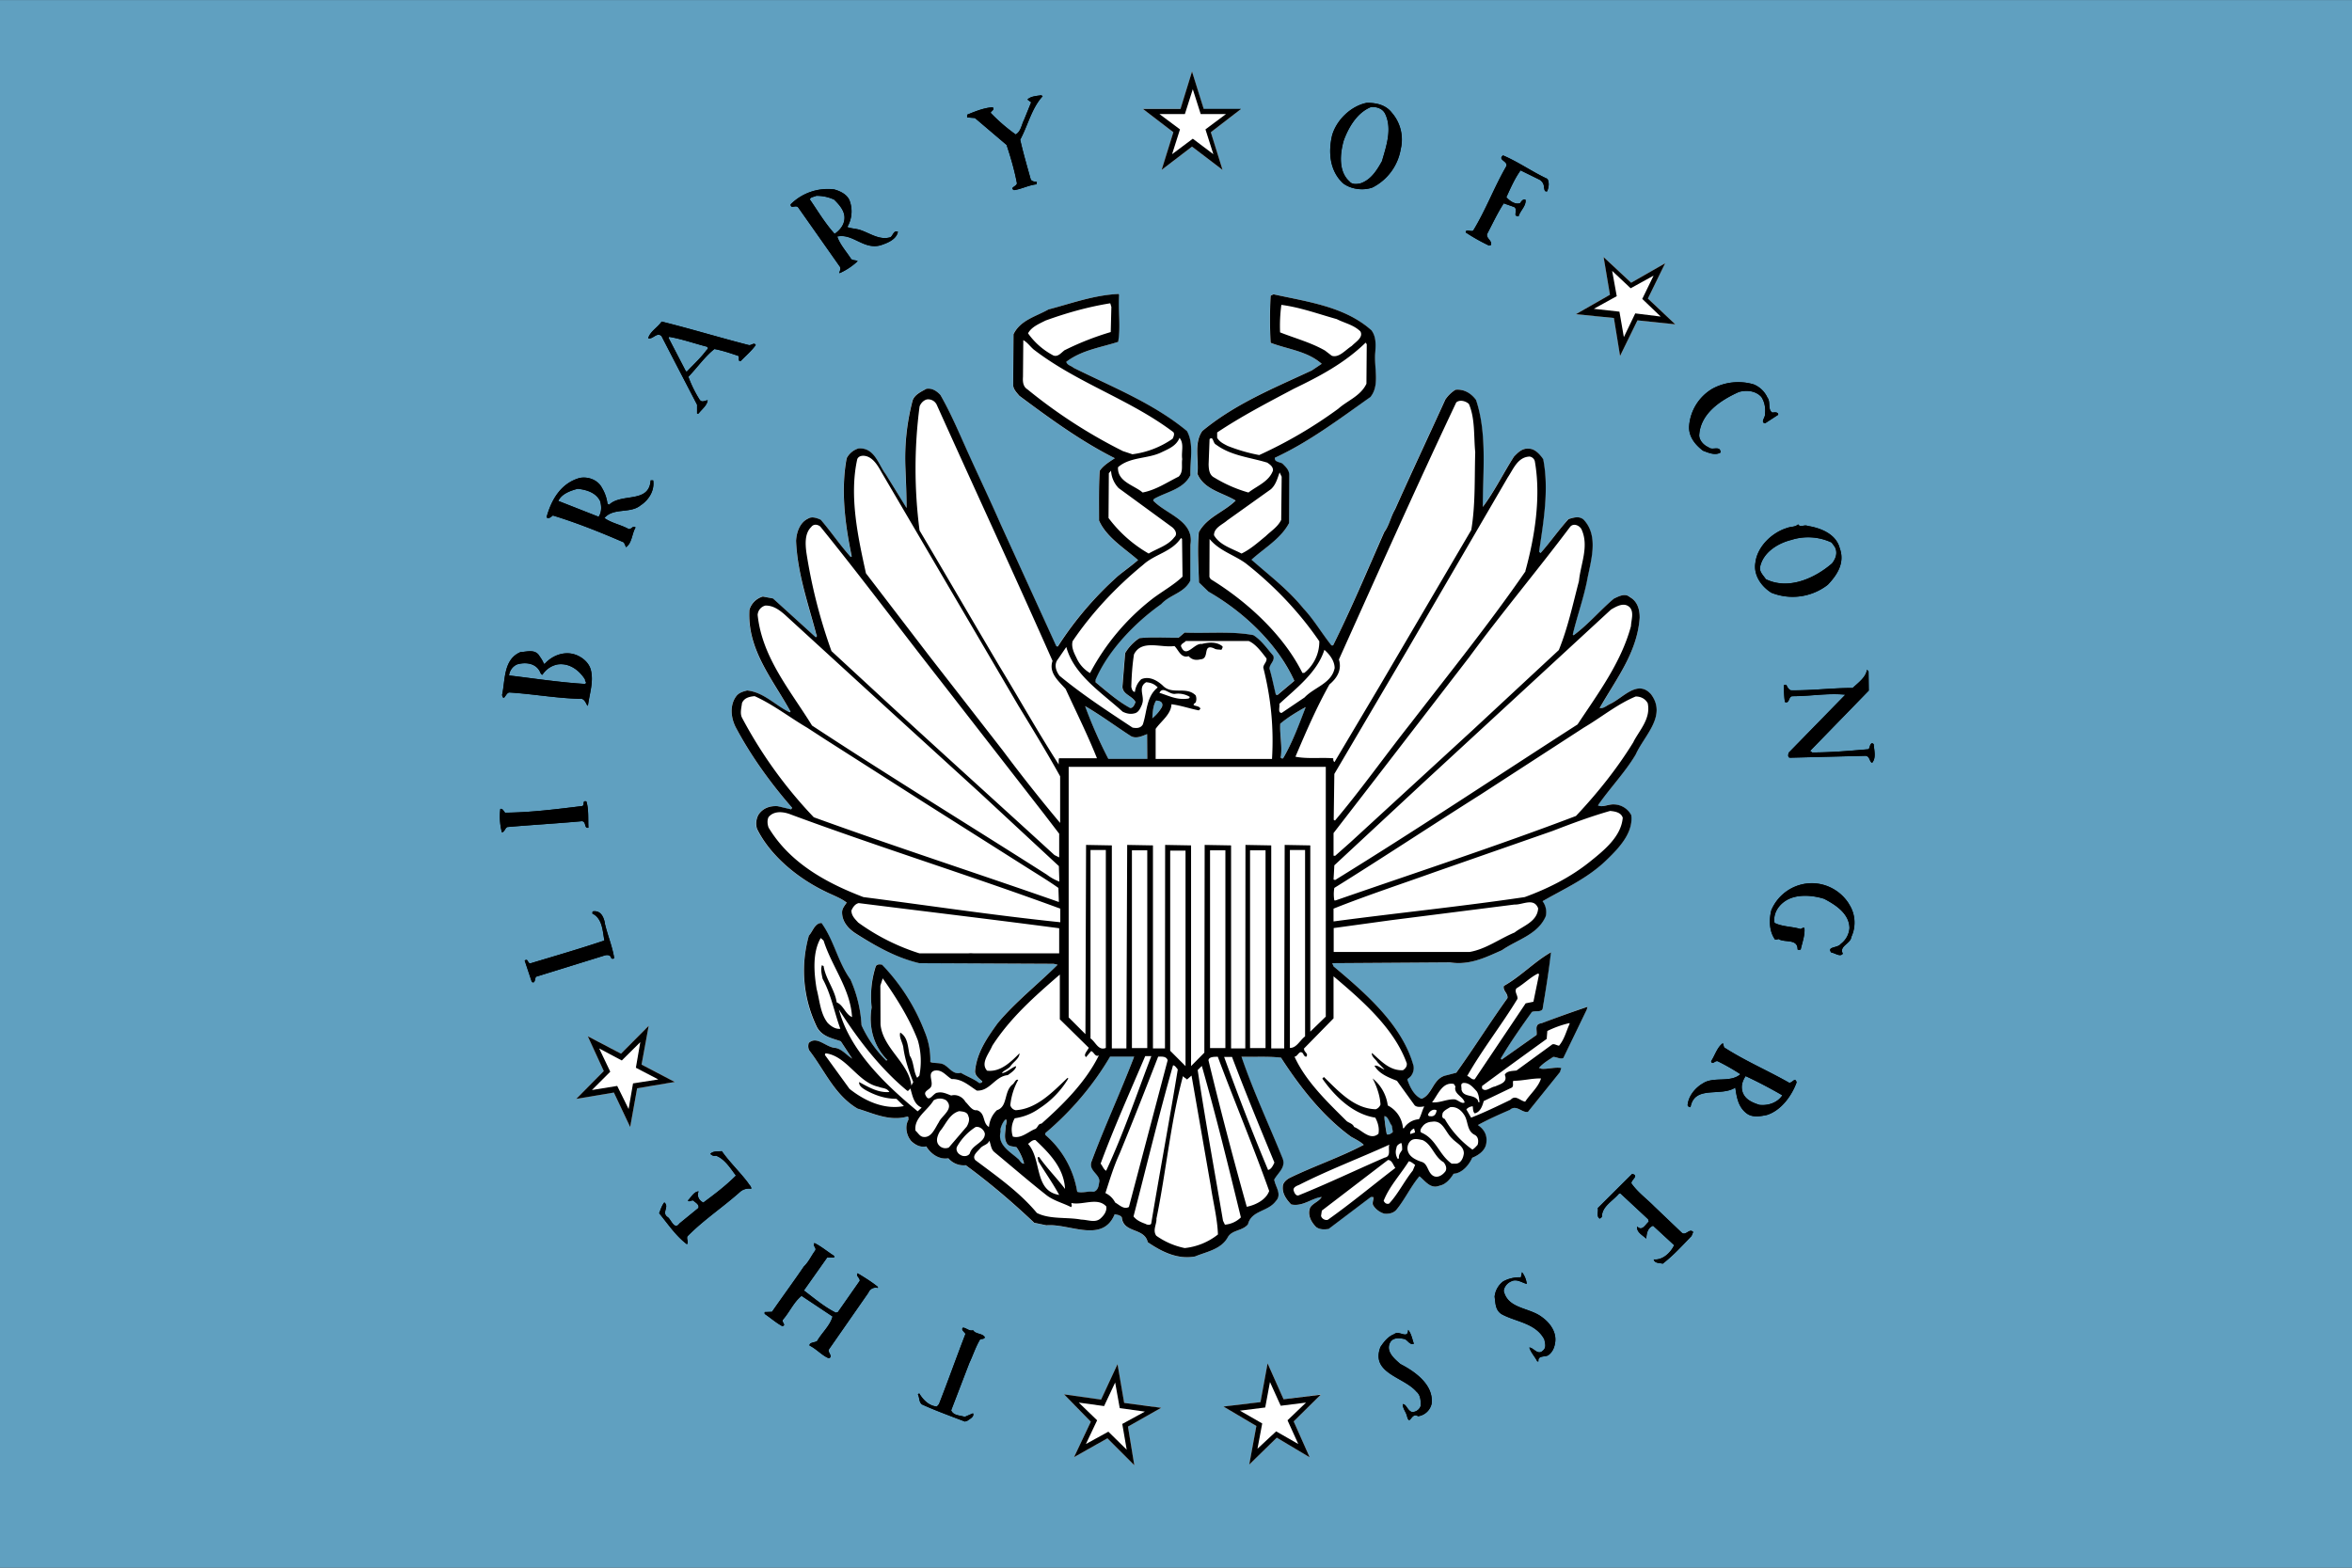 <svg xmlns="http://www.w3.org/2000/svg" width="323.572" height="215.715"><rect width="100%" height="100%" fill="#333333" stroke="none"/><path d="M-52.248 42.949h31.705v21.136h-31.705z" style="fill:#60a0c0;fill-opacity:1;fill-rule:nonzero;stroke:none" transform="matrix(10.206 0 0 10.206 533.237 -438.326)"/><path d="M-62.85 57.184c.053-.043.106-.074.163-.105-.043.111-.085.224-.144.323-.01.005-.018-.004-.014-.012.01-.072-.007-.136-.004-.206m-.748-.107a.258.258 0 0 1-.06.073c.002-.036.002-.08.023-.113.024.002.047.01.037.04m-.486-.004c.1.058.195.128.291.19.033.018.07 0 .101-.014l.001.158h-.246a2.837 2.837 0 0 1-.147-.334m.158 2.216h.152c-.084.224-.186.443-.271.668-.016.058.066.08.05.133-.002.022-.011.05-.036.055-.03-.006-.07.01-.103 0a.602.602 0 0 0-.202-.36v-.012c.163-.136.304-.302.41-.484m1.75.492c-.006-.03-.01-.066-.015-.1v-.015c.027.007.031.041.048.062 0 .013.005.026.004.04-.012.009-.022.016-.037.013m1.67-2.784c-.086-.095-.178.027-.26.062-.02.01-.042.032-.063.026.104-.183.236-.35.252-.57.002-.054-.015-.106-.062-.133-.031-.026-.073-.003-.101.011-.086.073-.16.162-.254.231L-61 56.62c.027-.111.065-.218.089-.334.022-.123.08-.287-.02-.392-.028-.027-.065-.013-.096-.005-.063.072-.117.149-.176.216l-.01-.01c.027-.185.064-.391.026-.584-.02-.031-.052-.067-.088-.067-.043-.006-.07.024-.096.05-.069.106-.123.22-.198.318 0-.222.028-.466-.043-.677-.031-.041-.077-.07-.129-.064a.216.216 0 0 0-.065.063c-.106.233-.214.461-.318.695-.026.044-.035.1-.068.142-.106.24-.207.483-.323.717h-.011c-.064-.079-.112-.163-.175-.231-.101-.124-.214-.208-.332-.31.082-.073.186-.133.24-.232v-.303c0-.033-.021-.052-.044-.074-.019-.01-.052-.01-.047-.036.214-.098.405-.243.604-.385.061-.072.024-.18.03-.273.004-.05.009-.105-.022-.148-.17-.152-.404-.18-.621-.229l-.018.01c-.004.091-.004.209 0 .298.109.04.232.051.324.133l-.064.042c-.24.111-.483.21-.692.383-.055.077-.02.188-.031.27.042.101.162.119.242.17-.076.073-.18.103-.233.2-.01.106-.002.21.002.317l.06.058c.223.13.437.33.542.564l-.107.09-.01-.002c-.014-.058-.024-.11-.04-.165 0-.03.037-.047.025-.081-.039-.044-.076-.098-.126-.13-.135-.026-.287-.01-.436-.016l-.038.031c-.083.002-.17-.004-.248.003a.292.292 0 0 0-.09.096l-.017.212c.002.05.064.057.084.098-.008.013-.014.037-.035.037-.075-.042-.148-.106-.218-.164l-.002-.016c.08-.186.252-.36.416-.478.057-.06.144-.068.184-.147l.002-.229c.025-.153-.156-.191-.236-.28l.006-.01c.077-.044.185-.059.23-.15-.005-.09.023-.197-.023-.278-.213-.177-.473-.28-.717-.401-.014-.014-.041-.015-.046-.037.097-.074.217-.09.328-.126.017-.1-.001-.198.006-.297l-.004-.006c-.154.007-.299.059-.442.098-.077.044-.179.067-.222.157l-.001.322c.001.027.022.048.038.067.197.146.394.29.605.395-.036.022-.073.045-.097.08-.006.102-.004.207-.004.313.046.106.16.176.248.25-.04.035-.088.068-.126.1a2.17 2.17 0 0 0-.382.446c-.004.003-.01 0-.012-.004l-.347-.763c-.072-.16-.146-.317-.219-.478-.051-.118-.102-.233-.164-.345-.023-.024-.052-.044-.09-.038-.032.017-.074.035-.087.074a1.442 1.442 0 0 0-.044.435c.002.079.007.166.007.245l-.132-.214c-.046-.06-.071-.17-.172-.163a.125.125 0 0 0-.076.062c-.037.202-.009.42.032.62l-.005.005c-.07-.079-.124-.159-.19-.236-.024-.01-.055-.024-.08-.008-.052.024-.073.087-.076.14.007.202.074.393.124.582 0 .01.015.024-.001.028l-.27-.245-.064-.012a.124.124 0 0 0-.085.085c-.015.251.147.438.26.643l-.005.004c-.09-.041-.164-.127-.27-.138-.023.008-.053.014-.07.04-.04.058-.03.137 0 .195.096.18.217.349.356.508l-.007.01-.086-.02c-.05-.004-.093.012-.12.053a.115.115 0 0 0-.01.09c.084.171.261.314.433.397.043.022.095.038.134.07-.012.017-.028.037-.028.06 0 .061.038.106.087.136.127.08.256.152.401.186l.85.005.025.006c-.12.12-.27.234-.38.371-.066.09-.132.186-.143.303 0 .03.03.047.046.064-.003.01-.013.009-.02.01-.033-.028-.078-.043-.117-.065-.052.016-.075-.043-.117-.056-.025-.008-.053-.003-.074-.013a.46.46 0 0 0-.037-.194 1.26 1.26 0 0 0-.269-.42c-.013-.005-.033-.005-.04.01a.627.627 0 0 0-.025.26c-.02.12.01.244.1.333l-.008.003a.755.755 0 0 1-.156-.223.82.82 0 0 0-.07-.29c-.082-.114-.104-.246-.184-.357-.043 0-.055.053-.079.08a.816.816 0 0 0 .05.58c.035.06.099.068.152.088l.071.11c-.035-.023-.063-.06-.105-.069-.061-.001-.117-.08-.17-.03-.005.017-.004.036.007.05.095.123.157.28.303.365.1.03.202.082.316.05.01.005.003.014.006.02-.025.043-.012.1.016.135.025.024.058.041.095.034.028.044.079.084.14.074a.127.127 0 0 0 .11.045c.15.11.295.233.433.364l.077.016c.146-.013.355.117.433-.07.016.003.032.003.044.02.01.102.144.063.165.157.087.06.188.111.3.09.07-.03.164-.044.206-.123.028-.046.092-.037.128-.08.02-.09.124-.079.175-.147.041-.043-.003-.092-.009-.137.022-.043.074-.077.052-.133-.086-.214-.186-.427-.26-.643.085.001.171-.005.251.006.116.18.258.366.442.5.027.015.061.031.08.05-.15.08-.316.136-.47.21-.018.01-.043.031-.042.056-.002.045.024.082.054.112.073.016.13-.04.193-.048-.02.031-.052.037-.073.066-.02.046.005.092.037.124.023.016.05.018.079.012l.267-.202h.015c.004.02-.01.039.001.055a.125.125 0 0 0 .069.05c.03.005.06-.002.08-.026.052-.067.087-.144.142-.21.038.03.07.082.127.061.038-.009.068-.041.089-.077.053-.003.097-.053.118-.1.044-.017.088-.051.091-.102.004-.047-.02-.081-.055-.105.062-.034.132-.067.202-.097.041-.037.079.023.116.012l.201-.25.008-.026c-.039-.007-.085.007-.123.005l-.018-.005c.024-.028.06-.05.09-.071.023.001.043.016.064.007l.149-.304.005-.02c-.099.033-.195.069-.292.105-.046.005-.026.04-.031.074l-.221.156-.006-.006c.06-.101.128-.198.197-.296.021-.009.055.003.069-.017.019-.12.04-.243.052-.361-.106.062-.19.152-.298.213-.008.03.027.047.023.078-.111.156-.212.317-.324.472l-.06.016c-.088.016-.088.123-.16.149-.047-.021-.074-.076-.088-.122.004-.01.014-.012.02-.02a.082.082 0 0 0 .018-.066c-.07-.26-.304-.462-.506-.631l-.007-.02.742-.004c.126.02.227-.033.331-.077.095-.067.226-.098.276-.216a.115.115 0 0 0-.02-.094c.138-.08.285-.143.408-.265.08-.077.167-.17.153-.279a.127.127 0 0 0-.104-.068c-.039-.005-.076.02-.107.006.076-.11.174-.211.239-.322.054-.12.2-.245.097-.382m-4.08 2.727c-.001.035-.013.076.003.108.014.03.042.024.064.03a.334.334 0 0 1 .048.105c-.016.004-.027-.026-.04-.032-.048-.043-.132-.088-.108-.172-.012-.026.053-.13.033-.039" style="fill:#fff;fill-opacity:1;stroke:none" transform="matrix(21.754 0 0 21.754 1543.338 -1144.395)"/><path d="M-66.472 57.654c-.043-.027-.081-.06-.125-.082-.014.02.018.03.003.05-.023.032-.038.069-.07.099-.063.093-.133.188-.201.286l-.047.002v.011c.038.026.075.058.112.078.028-.006-.007-.024.004-.042.043-.049.069-.111.118-.15l.196.131c-.014.056-.069.104-.098.156-.017.01-.05.007-.048.028.043.02.08.064.122.08.03-.01-.007-.034 0-.055l.25-.36a.05.05 0 0 1 .06-.03v-.006c-.037-.031-.085-.06-.128-.086-.013.016.015.028.014.047l-.138.198-.014.004c-.074-.037-.135-.09-.202-.141l.147-.208h.045v-.01zM-67.276 51.92c-.038.053-.083.093-.126.139h-.008l-.11-.212.005-.007c.081.014.159.042.239.063.005.004.009.015 0 .018m.308-.029c-.01-.02-.028.005-.045 0-.185-.047-.365-.102-.55-.148-.026.038-.071.06-.085.105.028.01.055-.042.084-.013l.225.433v.057h.009c.02-.027.055-.052.058-.085-.02.003-.036.016-.051-.003a.747.747 0 0 1-.071-.145c.055-.057.104-.128.165-.176.053.01.102.027.15.043.011.008-.005.038.016.033.031-.033.068-.064.095-.101M-66.407 51.083c.002.044-.025.08-.062.106-.061-.067-.107-.146-.156-.217 0-.016.025-.016.039-.024a.26.26 0 0 1 .114.024c.033.033.064.069.065.111m.339.093c-.027-.013-.032.024-.048.034-.068.021-.128-.024-.187-.044-.027-.01-.06-.01-.086-.02a.195.195 0 0 0 .013-.17c-.017-.039-.059-.058-.096-.068a.332.332 0 0 0-.275.094c-.001.032.031.002.047.019l.26.369c.014.016.005.03 0 .046h.005a.415.415 0 0 0 .111-.074c-.012-.009-.03-.003-.041-.015-.031-.047-.07-.09-.088-.141.098-.022.167.085.274.055.042-.014.1-.036.11-.085M-67.962 52.978l-.255-.1c.022-.045.078-.065.123-.077.056.006.115.024.142.078.01.031.01.074-.01.1m.346-.231h-.017c-.01.148-.182.078-.262.154l-.011-.006a.252.252 0 0 0-.034-.1c-.024-.047-.082-.074-.141-.063-.119.033-.18.138-.21.248l.006.006c.015.001.024-.01.034-.017.155.048.303.107.45.171l.013.03c.038-.027.036-.085.06-.125-.016-.016-.026.015-.044.01-.049-.028-.107-.037-.153-.07.058-.067.163-.026.228-.08.054-.035.09-.095.08-.158M-60.476 56.638c-.03.046-.089.067-.145.06-.043-.014-.092-.033-.107-.084-.01-.036 0-.067.02-.098.077.036.158.079.232.122m.09-.082c-.01-.041-.031.016-.053-.001-.137-.077-.273-.135-.405-.22l-.008-.027c-.036.025-.05.077-.074.114.007.027.024-.005.041 0 .05.024.098.052.144.082-.063.057-.169.013-.237.058-.047.027-.092.08-.097.138.002.01.01.01.018.013.025-.142.192-.064.284-.124.009.06.018.124.074.165.034.025.083.017.125.008.09-.028.157-.12.188-.206" style="fill:#000;fill-opacity:1" transform="matrix(21.754 0 0 21.754 1560.792 -1081.383)"/><path d="M-63.899 50.4h-.236l-.074-.238-.073.237h-.237l.192.147-.074.238.192-.147.193.147-.074-.238.191-.147z" style="fill:#fff;fill-opacity:1" transform="matrix(21.754 0 0 21.754 1560.792 -1081.383)"/><path d="m-63.994 50.431-.13.097.05.157-.13-.098-.131.098.05-.157-.13-.097h.161l.05-.157.05.157h.16zm.095-.032h-.236l-.074-.237-.073.237h-.237l.192.147-.074.238.192-.147.193.147-.074-.238.191-.147z" style="fill:#000;fill-opacity:1" transform="matrix(21.754 0 0 21.754 1560.792 -1081.383)"/><path d="m-59.1 56.927-.237.03-.101-.227-.045.245-.234.028.208.123-.045.244.174-.17.208.124-.101-.227.172-.17z" style="fill:#fff;fill-opacity:1;stroke:none" transform="matrix(21.754 0 0 21.754 1467.401 -1046.502)"/><path d="m-59.195 56.978-.117.112.068.15-.14-.08-.118.11.03-.16-.141-.081.16-.02.03-.161.068.15.16-.02zm.094-.05-.236.029-.101-.227-.045.245-.234.028.208.123-.045.244.174-.17.208.124-.101-.227.172-.17z" style="fill:#000;fill-opacity:1;stroke:none" transform="matrix(21.754 0 0 21.754 1467.401 -1046.502)"/><path d="m-61.326 51.598.109-.223-.215.123-.174-.162.04.238-.215.123.24.024.039.24.11-.225.239.025-.173-.163z" style="fill:#fff;fill-opacity:1" transform="matrix(21.754 0 0 21.754 1560.792 -1081.383)"/><path d="m-61.362 51.6.117.112-.161-.02-.072.15-.028-.161-.162-.018.145-.08-.029-.16.117.11.145-.08-.072.148zm.036-.002.109-.223-.215.123-.174-.162.04.238-.215.123.24.024.039.24.11-.225.239.025-.173-.163z" style="fill:#000;fill-opacity:1" transform="matrix(21.754 0 0 21.754 1560.792 -1081.383)"/><path d="m-63.397 54.84.045-.245-.175.176-.21-.11.101.22-.174.176.238-.04.103.218.044-.245.238-.04-.21-.11z" style="fill:#fff;fill-opacity:1" transform="matrix(21.754 0 0 21.754 1467.401 -1046.502)"/><path d="m-63.405 54.698-.028.162.142.074-.16.025-.028.162-.072-.146-.16.026.116-.116-.07-.147.143.076.117-.116zm.008.142.045-.245-.175.176-.21-.11.101.22-.174.176.238-.04.103.218.044-.245.238-.04-.21-.11z" style="fill:#000;fill-opacity:1" transform="matrix(21.754 0 0 21.754 1467.401 -1046.502)"/><path d="m-60.11 57.011-.235-.031-.042-.245-.104.224-.234-.033.169.173-.106.224.211-.119.17.17-.04-.244.21-.119z" style="fill:#fff;fill-opacity:1" transform="matrix(21.754 0 0 21.754 1467.401 -1046.502)"/><path d="m-60.214 57.035-.143.078.028.163-.116-.114-.142.078.071-.15-.116-.112.16.022.07-.149.029.162.159.022zm.103-.024-.234-.031-.042-.245-.104.224-.234-.033.169.173-.106.224.211-.119.17.17-.04-.244.21-.119z" style="fill:#000;fill-opacity:1" transform="matrix(21.754 0 0 21.754 1467.401 -1046.502)"/><path d="M-61.43 57.195c-.005-.022.052-.05.004-.06l-.217.216c.005.022-.01.055.013.067l.013-.01c0-.067.065-.098.108-.149h.01l.174.162.005.016c-.02.015-.042.064-.073.031-.007.035.033.054.057.076.001-.028.007-.068.043-.081l.133.123c-.022.047-.073.096-.129.09.006.026.037.021.057.027.066-.052.124-.116.182-.175l.01-.025c-.023-.027-.046.026-.072.004l-.174-.166c-.05-.051-.103-.088-.144-.146M-59.929 54.078l-.002-.122-.01-.01c-.006.047-.055.083-.09.115-.133 0-.255.017-.391.015-.013-.004-.022-.02-.028-.034-.006-.003-.012 0-.017.003.002.034.002.071.008.105.03.011.02-.03.044-.037.122 0 .219-.02.334-.01l.002.003-.355.363c-.004.008-.01.032.006.033l.477-.012c.03.002.025.037.043.045.026-.03.013-.076.01-.119l-.01-.006c-.017.008-.012.027-.023.039-.117.01-.237.02-.356.02l-.013-.01.371-.381zM-67.182 56.991c-.027.002-.057-.001-.073.017.009.009.02.016.036.012.054.02.09.077.126.126-.067.067-.135.117-.206.17-.027-.011-.044-.043-.03-.07-.029 0-.047.036-.068.057.01.012.02-.003.034 0 .011.012.04.024.032.048l-.12.098c-.033.046-.054-.031-.076-.042-.038-.028.015-.064-.019-.092-.016.021-.024.046-.033.069.054.065.106.143.176.196.013-.014-.005-.032.003-.05.102-.104.218-.18.33-.279a.084.084 0 0 1 .073-.022c.002-.016-.014-.025-.019-.037-.05-.067-.117-.13-.166-.2M-60.57 52.226a.163.163 0 0 0-.087-.085.343.343 0 0 0-.26.027.3.3 0 0 0-.148.236c-.005.067.038.119.087.156.034.013.078.033.112.012-.002-.048-.054-.01-.076-.033-.031-.013-.058-.041-.06-.074.007-.141.139-.226.252-.276.05-.014.107-.008.142.032.02.032.027.066.023.106.004.022-.032.053 0 .06l.083-.054v-.006c-.01-.014-.027-.008-.037-.008-.03-.017-.01-.066-.03-.093M-67.922 55.548c-.008-.04-.027-.082-.078-.073l-.001.013c.064.031.065.112.076.171-.155.052-.31.097-.468.144-.02 0-.012-.033-.036-.018l.045.135c.022.014.018-.02.026-.032l.426-.132c.017-.007.044-.011.05.013.004.007.014.006.019.001-.012-.076-.043-.147-.06-.223M-68.048 54.036c-.163-.01-.327-.036-.48-.054a.087.087 0 0 1 .05-.07c.054-.016.12-.008.146.048.003.006.006.016.015.018a.147.147 0 0 1 .096-.066c.073-.01.135.035.174.096-.004.01.015.019-.001.028m.039-.081c-.01-.053-.057-.09-.101-.105-.069-.023-.144.005-.192.058h-.006c-.007-.02-.02-.038-.034-.058-.028-.034-.076-.017-.113-.016-.11.046-.096.178-.117.272.012.047.022-.018.047-.016.155.01.288.035.443.04.03-.006.04.028.05.044l.003-.006c.01-.071.035-.142.02-.213M-68.04 54.779c-.03-.008-.004.028-.03.03-.16.019-.32.04-.483.041-.01-.01-.015-.027-.03-.024a.39.39 0 0 0 .01.149c.017-.003.02-.028.034-.034.156-.014.31-.022.473-.037.028.004.011.047.04.041-.003-.055.003-.116-.013-.166M-61.961 50.841c-.096-.044-.183-.107-.281-.148-.037.03.035.035.02.07-.077.132-.129.274-.209.405-.015.01-.046-.013-.047.012.047.031.096.058.148.083l.012-.004c.006-.03-.03-.04-.025-.069.034-.065.064-.13.105-.194l.058.02c.027.007.017.03.017.048-.002.01.008.013.019.013.011-.035.049-.065.044-.103-.016-.008-.027.01-.034.02-.031.012-.067-.014-.087-.037.026-.058.052-.117.09-.17l.116.057c.016.008.033.027.031.05.005.01.002.03.021.026.01-.025.015-.053.002-.079M-60.056 55.425a.279.279 0 0 0-.229-.129.279.279 0 0 0-.26.171c-.015.058-.015.132.023.186.008-.002.015.001.02-.005.04.027.123-.004.123.067.004.003.013.003.019 0 .01-.044.028-.092.024-.135-.008-.006-.017.003-.024.006-.053-.016-.116-.014-.165-.039-.01-.054.02-.107.067-.138.068-.046.17-.038.246-.014.072.037.16.093.161.185a.137.137 0 0 1-.055.1c-.02.028-.09.016-.06.055.024.002.056.03.073.007-.027-.048.05-.064.053-.106a.214.214 0 0 0-.016-.21M-60.161 53.273c-.11.095-.276.17-.419.1-.016-.024-.04-.045-.037-.074.018-.095.113-.153.198-.174a.35.35 0 0 1 .255.016l.02.027c.02.037.007.074-.017.105m.048-.097c-.024-.089-.122-.127-.203-.14-.021-.01-.046.013-.06-.01-.018.018-.046.014-.068.023-.095.028-.19.117-.202.22-.013.078.037.15.101.19a.362.362 0 0 0 .356-.05c.06-.063.11-.14.076-.233M-65.154 50.318l-.008-.006c-.03.005-.067.006-.088.027l.024.018-.045.11c-.016.031-.02.074-.053.093a1.116 1.116 0 0 1-.159-.137c.006-.014.027-.018.014-.035-.055.003-.112.027-.162.047v.017l.049.004.2.17c.027.08.05.16.066.243-.002.02-.05.027-.018.043.049-.007.09-.031.142-.037l.002-.015c-.015-.001-.033-.003-.039-.016-.024-.085-.047-.165-.067-.251.05-.09.073-.2.142-.275M-63.008 50.729c-.032.058-.07.119-.136.141-.022.005-.054.008-.068-.012-.072-.062-.062-.175-.038-.26.03-.081.084-.176.174-.212.037-.001.074.01.09.046.044.095.005.205-.022.297m.064-.305c-.037-.049-.097-.065-.16-.064-.102.021-.192.11-.219.207-.025.107-.015.223.068.301.05.039.129.049.188.027a.334.334 0 0 0 .178-.242.258.258 0 0 0-.055-.229M-65.594 58.124c-.024.007-.04-.013-.062-.017-.018.012.01.029.014.04-.057.149-.11.298-.167.444l-.013.015c-.052-.003-.09-.046-.112-.083l-.009.006c.012.021.006.048.026.064.087.04.18.073.271.108l.015-.004c.016-.012.047-.027.037-.048l-.052.023c-.031-.01-.073-.008-.086-.042l.114-.298c.024-.05.04-.103.069-.15.01-.005.025 0 .03-.014-.015-.026-.058-.018-.075-.044M-62.092 57.83a.147.147 0 0 0-.03-.073l-.007.032a.216.216 0 0 0-.112.026.138.138 0 0 0-.054.096c.005.042.004.086.044.111.09.05.215.055.27.16.005.025.014.051-.007.069-.034.036-.061-.018-.088-.018.01.033.036.058.05.088h.008c-.006-.039.04-.027.061-.039.028-.02.04-.049.045-.083.009-.067-.036-.125-.086-.16-.08-.06-.213-.05-.24-.163.002-.024.021-.05.045-.06.036-.02.068.006.101.015M-62.806 58.209c-.01-.027-.015-.062-.036-.088-.002.064-.058 0-.088.027-.04.015-.066.05-.087.082-.064.166.147.188.227.282.027.022.028.058.027.092a.057.057 0 0 1-.054.037c-.03-.008-.035-.05-.059-.05 0 .029.02.05.026.075.019.07.027-.028.07.002a.102.102 0 0 0 .086-.08c.014-.12-.106-.204-.197-.25-.037-.033-.09-.076-.069-.13.017-.04.058-.036.094-.029.02.005.033.04.06.03M-61.416 54.401c-.102.166-.224.32-.365.47-.5.19-1.01.357-1.52.534h-.008a.23.23 0 0 1 0-.079c.307-.191.615-.395.924-.59l.654-.424c.109-.064.21-.148.328-.197.03 0 .06.013.076.043.02.096-.049.166-.09.243m-.354-.109c-.513.33-1.014.664-1.533.984l-.01-.003.005-.09.566-.526 1.184-1.092c.035-.02.084-.05.12-.012.026.032.007.08.006.117-.062.23-.207.424-.338.622m-.119-.47-.55.511-.768.705-.096.085-.01-.001v-.143l.268-.347.591-.767c.205-.279.429-.546.635-.82.022-.032.066-.01.076.017.046.106-.008.217-.018.323-.039.148-.07.296-.128.438m-.21-.5c-.229.332-.484.648-.727.963-.16.202-.314.42-.478.614l-.008-.005.004-.29.459-.78.638-1.096c.033-.048.06-.124.131-.131.018-.003.037.013.04.03.04.227-.001.48-.06.694m-.317-.752c-.005.165.002.33-.025.492l-.58.988-.285.48c-.008-.005-.008-.015-.008-.024-.077-.006-.165.005-.239-.01.066-.155.132-.309.215-.457.048-.04.08-.092.06-.158.244-.542.486-1.085.742-1.626.022-.019.06-.009.08.01.04.093.03.203.04.305m-.889 1.365c-.019.098-.13.122-.19.186l-.145.098c-.027 0-.01-.04-.015-.057.108-.1.24-.2.285-.342.032.028.064.068.065.115m-.097-.169a.253.253 0 0 1-.095.2h-.012c-.12-.241-.35-.452-.58-.593l-.008-.014.001-.24c.063.076.155.1.229.154.178.14.337.306.465.493m-.492-.555c-.06-.032-.138-.053-.174-.116 0-.048.054-.067.084-.094l.276-.197c.032-.029.041-.069.055-.106l.013.027-.003.273c-.022.045-.064.07-.098.103-.05.041-.098.084-.153.11m.112-.623a1.072 1.072 0 0 1-.2-.058c-.023-.012-.05-.024-.066-.051v-.034c.156-.104.32-.189.484-.276.159-.077.318-.159.455-.292l.007.01-.002.25c-.037.078-.12.106-.178.158a2.835 2.835 0 0 1-.5.293m.585-.69c-.041.026-.081.077-.126.062l-.043-.033c-.089-.051-.188-.077-.284-.115a.995.995 0 0 1 .008-.174c.122.016.235.058.35.09.051.026.107.036.15.078.02.038-.03.066-.055.092m-.858.624c.095.071.214.08.324.114.02.014.037.026.036.05-.025.07-.101.097-.155.139a.864.864 0 0 1-.215-.094c-.033-.016-.036-.052-.037-.084l.006-.16c.025-.021.02.026.041.035m.405 1.766c.053-.044.106-.075.162-.106-.043.112-.084.224-.143.324-.01.004-.019-.005-.014-.012.009-.073-.008-.137-.004-.206m.288.272v1.58l-.098.095v-1.178l-.162-.003-.003 1.287h-.082v-1.284l-.163-.003-.001 1.287h-.09v-1.284l-.167-.003-.002 1.314-.084.085v-1.396l-.164-.003-.001 1.287h-.076v-1.284l-.163-.003-.005 1.287h-.092v-1.284l-.163-.003-.004 1.197-.106-.106V54.56h1.626zm-.34-.05h-.736v-.19c.034-.049.098-.092.1-.156.06.008.117.028.173.039l.01-.01c-.005-.026-.07-.012-.03-.04a.06.06 0 0 0 0-.045c-.06-.06-.15 0-.208-.062-.038-.035-.088-.061-.136-.04a.128.128 0 0 0-.04.08c-.016 0-.02-.02-.023-.032.002-.065.006-.136.017-.205.048-.097.171-.04.256-.053.026.024.04.079.09.064.02.024.048.027.074.02.062-.002.01-.1.085-.07.015.01.031.007.048.01.004-.008.013-.02.003-.025-.036-.027-.085-.023-.127-.012-.049-.008-.1.098-.132.013.002-.016.021-.02.031-.032h.397c.046.019.083.072.113.11.004.023-.02.037-.02.059.048.191.067.377.055.577m-.712-.418c.023-.046.063.014.102.006a.143.143 0 0 1 .089.019c.002.013-.015.012-.025.013-.064.005-.113-.022-.166-.038m.016.089a.258.258 0 0 1-.061.072c.003-.035.003-.08.024-.112.024.001.047.01.037.04m-.126-.018c.02-.047-.03-.105.026-.138.027.002.052.01.073.033-.073.058-.067.154-.094.234-.015.026-.043.024-.065.02-.157-.104-.313-.205-.462-.328-.024-.032-.036-.073-.009-.106l.052-.076c.048.177.223.288.356.409.021.011.048.018.074.011.029-.005.04-.037.05-.059m-.33-.196a.21.21 0 0 1-.086-.097c-.015-.03-.034-.068-.024-.105.122-.18.275-.343.446-.483.074-.068.18-.08.239-.169l.007.005.003.239c-.053.051-.123.09-.185.136a1.453 1.453 0 0 0-.4.474m.533-.859c-.04.053-.107.07-.162.103a.835.835 0 0 1-.254-.225l.002-.283.014-.016a.172.172 0 0 0 .048.11l.338.247c.017.013.038.043.014.064m-.2-.283c-.055-.047-.161-.068-.156-.16.076-.067.19-.052.276-.095.044-.021.093-.04.113-.091.031.039.01.085.017.135-.006.037.009.079-.022.11-.075.037-.144.085-.229.101m.19-.34a.573.573 0 0 1-.254.098l-.06-.02a3.248 3.248 0 0 1-.603-.39c-.029-.018-.031-.049-.029-.08l.002-.232c.025.014.041.037.064.058.279.215.61.316.885.524.01.012 0 .032-.005.042m-.68-.562c-.022.014-.043.047-.074.035a.455.455 0 0 1-.16-.14c.022-.041.07-.06.111-.081.133-.048.266-.086.409-.109l.007.023-.004.159a1.805 1.805 0 0 0-.288.113m.126 2.253c.1.058.194.128.29.19.033.018.07 0 .102-.013l.001.157h-.246a2.837 2.837 0 0 1-.147-.334m-.206-.286c-.026.076.039.128.083.178.067.146.139.29.198.438h-.24c-.003.01-.002.027-.002.039-.13-.202-.25-.416-.374-.62-.17-.287-.337-.575-.506-.86a3.033 3.033 0 0 1 0-.784c.007-.02.025-.04.047-.045a.06.06 0 0 1 .063.037c.243.54.492 1.077.731 1.617m-.215.285c.09.148.18.295.263.445v.295c-.126-.15-.252-.31-.364-.46l-.462-.594-.402-.525c-.05-.227-.107-.488-.055-.722.01-.025.043-.025.066-.016.04.016.066.06.087.098l.867 1.479zm-.494-.16.656.844.095.124v.15l-.03-.015c-.388-.355-.774-.702-1.162-1.061l-.248-.229a3.351 3.351 0 0 1-.159-.625c-.006-.049-.012-.119.031-.16.014-.02.04-.017.057-.003.257.317.506.651.76.975m-.304.205.553.504.5.464.003.098a.309.309 0 0 1-.079-.044c-.493-.314-.993-.62-1.485-.943-.136-.221-.316-.43-.344-.7a.065.065 0 0 1 .049-.059c.05-.001.088.028.12.055l.683.625zm-.538.093.114.074.608.388.654.414c.072.046.146.09.212.137l.003.089c-.513-.18-1.038-.35-1.55-.536a2.83 2.83 0 0 1-.454-.63c-.014-.028-.003-.064 0-.092.014-.034.048-.041.08-.044.116.052.222.135.333.2m1.6 1.144v.086c-.424-.044-.826-.105-1.245-.159-.228-.087-.463-.212-.6-.44-.007-.021-.01-.045 0-.066.036-.043.097-.034.142-.016.562.208 1.137.387 1.703.595m-1.321.012c.009-.02.022-.041.046-.047.422.053.85.104 1.268.159v.159h-.535c-.008 0-.026-.002-.04 0h-.308a1.356 1.356 0 0 1-.388-.195c-.02-.022-.043-.043-.043-.076m1.318.404v.284l.183.18c-.008.019-.037.045-.017.059l.032-.038c.019.006.025.04.049.027-.082.167-.224.309-.363.432-.025 0-.022.031-.046.036-.043.02-.086.06-.135.046a.14.14 0 0 1 .012-.116.348.348 0 0 0 .155-.062.578.578 0 0 0 .184-.19l-.006-.003c-.094.09-.195.196-.327.204a.043.043 0 0 1-.034-.032.413.413 0 0 1 .05-.16c-.018-.006-.022.02-.037.03-.055.045-.028.14-.098.162a.165.165 0 0 0-.05.106c-.043-.024-.02-.088-.076-.106-.032.005-.052-.034-.073-.053-.017-.03-.053-.05-.09-.04-.027-.01-.055-.025-.086-.018-.027 0-.052.065-.074.02-.021-.032.03-.038.035-.064.009-.032-.025-.08.018-.095.05-.01.073.032.11.053.064-.002.108.04.159.073.084.004.114-.09.196-.098.018-.013.049-.033.053-.055l-.004-.001c-.03.013-.054.038-.085.044 0-.012.037-.025.052-.043.017-.027.058-.049.058-.083-.055.055-.12.12-.205.11-.043-.048.012-.107.033-.158.114-.176.263-.308.427-.45m-.8.797a.075.075 0 0 1 .082-.001c.053.053-.03.097-.047.138-.024.036-.046.1-.098.093-.022-.002-.033-.025-.05-.04-.01-.081.075-.126.114-.19m-.075.045-.025.023c-.208-.172-.431-.387-.498-.644.112.177.258.371.432.514.009.003.013-.009.02-.014.013.042.02.098.07.12m-.012-.203-.015.015c-.025-.041-.02-.1-.047-.14-.013-.054-.01-.115-.06-.146-.01.03.017.064.02.1.011.075.035.145.062.213l-.012.022c-.016-.144-.181-.236-.195-.387l-.001-.245.015-.046c.087.124.169.254.222.392a.474.474 0 0 1 .01.222m-.426-.369c-.043-.019-.054-.076-.097-.093-.013-.084-.07-.147-.083-.23-.004-.002-.007-.002-.01-.006-.01.025-.002.059.004.087.054.098.074.213.112.316-.029.003-.056-.013-.08-.037-.047-.06-.05-.14-.07-.215-.017-.104-.027-.231.026-.322l.018.016c.052.165.17.306.18.484m.168.441c.022.01.053.006.068.033-.07.006-.132-.031-.191-.063-.003.024.023.04.043.052.059.032.121.054.193.054l.047.046c-.123.024-.246-.031-.344-.109l-.156-.215.004-.01c.135.016.204.185.336.212m.388.281c.037-.043.06-.111.122-.127.022.003.052.003.058.033.01.02 0 .047-.011.065l-.113.132a.054.054 0 0 1-.056-.008c-.031-.026-.018-.064 0-.095m.11.094a.353.353 0 0 1 .116-.121c.027-.005.054.019.058.043 0 .056-.08.068-.095.124-.012.021-.043.021-.059.01-.02-.01-.033-.035-.02-.056m.144.015c.017-.022.048-.022.058-.049.01.022.01.053.031.071.109.09.223.189.334.276.048.035.104.048.152.073.01-.009 0-.018.003-.026.07.016.165-.039.22.022.004.03-.014.056-.038.077-.034.028-.077.007-.121.006-.088-.017-.198 0-.28-.042-.11-.132-.252-.231-.389-.334-.023-.027.011-.052.03-.074m1.083-.585c-.093.243-.176.49-.286.726-.017-.009-.022-.03-.035-.045.085-.23.186-.454.282-.68h.039zm-.123-1.301h.097v1.251h-.097v-1.251zm-.593 1.965c.043.071.093.141.133.215-.161-.026-.108-.224-.197-.323.012-.008.027-.027.047-.024.092.087.18.178.187.309-.048-.064-.117-.134-.164-.202-.018 0-.003.015-.006.025m.331-.774v-1.193h.097v1.252c-.048.02-.064-.038-.097-.06m.124.115h.152c-.085.224-.187.442-.271.668-.017.058.065.08.049.132-.002.022-.01.05-.036.055-.03-.006-.07.01-.102 0a.602.602 0 0 0-.202-.36v-.011c.163-.137.304-.303.41-.484m-.03.864c.027-.083.053-.17.09-.25.084-.204.164-.408.244-.614.023 0 .052-.003.06.023l-.245.928c-.032.018-.06-.013-.087-.028a.132.132 0 0 0-.062-.06m.178.148c.082-.316.16-.64.25-.956.012 0 .022.017.03.026-.054.33-.114.649-.168.975-.005.012-.027.008-.036.002-.027-.01-.055-.021-.076-.047m.232-1.048V55.09h.097v1.363l-.097-.097zm-.087 1.062c.061-.296.09-.614.168-.902.006.01.017.012.025.022l.029-.025.121.695c.015.104.042.205.046.31a.405.405 0 0 1-.21.086.473.473 0 0 1-.18-.078c-.025-.035.004-.075.001-.108m.26-.939.027-.027c.09.315.17.642.247.958a.163.163 0 0 1-.101.046l-.012-.025c-.054-.318-.112-.633-.16-.952m.31.863a26.126 26.126 0 0 1-.242-.926c.003-.022.035-.022.059-.022.106.284.223.562.325.849-.021.058-.09.09-.143.1m-.23-2.255h.096v1.251h-.097v-1.251zm.366 2.022c-.098-.234-.19-.473-.278-.715h.05c.085.225.177.448.268.668-.009.02-.02.043-.04.047m-.114-2.022h.098v1.251h-.098v-1.251zm.252-.002h.096v1.179c-.033.025-.054.074-.096.073v-1.252zm.03 1.307c.02 0 .03-.046.053-.02.004.01.01.02.02.021.018-.02-.016-.03-.013-.05h-.003l.189-.193v-.266c.182.154.384.33.463.55.003.02-.009.034-.024.044-.085.004-.14-.06-.196-.109-.006.021.024.04.036.06l.043.044c-.016-.001-.042-.03-.063-.023.03.052.09.074.142.095l.112.155c.015.014.04.01.061.007-.013.023-.019.056-.034.081a.123.123 0 0 0-.095.057h-.006a.177.177 0 0 0-.096-.144.263.263 0 0 0-.096-.171c.026.049.047.11.05.165a.05.05 0 0 1-.03.03c-.137-.004-.233-.112-.328-.204l-.01.01c.081.116.197.226.335.247.016.03.027.065.02.102-.053.046-.106-.025-.154-.043-.009-.022-.032-.025-.047-.037-.123-.122-.259-.252-.33-.408m.6.557c-.01.027.014.074-.03.082-.18.078-.357.163-.54.237-.018.01-.03-.012-.034-.025-.01-.024.02-.034.034-.04.185-.094.381-.168.57-.254m-.016-.065c-.007-.03-.011-.067-.015-.1v-.016c.026.007.03.042.047.062 0 .014.006.027.005.04-.012.01-.023.017-.037.014m-.411.482.418-.32c.027 0 .033.034.047.05-.146.112-.28.224-.427.328-.016.006-.04-.007-.043-.025l.005-.033zm.488-.332-.007.006a.078.078 0 0 1-.009-.07c0-.016.015-.025.03-.032.006.01.006.032.006.044-.01.016-.024.031-.02.052m-.097.27c.035-.09.105-.164.159-.25.014.002.026.013.04.023l-.015.036c-.054.067-.094.15-.15.209-.018.005-.028-.006-.034-.018m.169-.422c-.007-.014.01-.031.024-.035 0 .008.005.014.005.025l-.03.01zm-.017.103a.064.064 0 0 1 .012-.053c.021-.027.052-.018.082-.012.06.027.074.107.133.14.012.014.023.037.012.057-.02.027-.053.046-.081.027-.034-.024-.03-.076-.072-.087-.032-.011-.077-.03-.086-.072m.085-.113c-.01-.01-.001-.027.008-.037.013-.02.037-.03.06-.031.07-.012.084.065.127.105.028.031.075.048.075.095-.003.027-.016.06-.047.065h-.03c-.081-.057-.098-.158-.193-.197m.149-.086c-.02-.006-.016-.02-.013-.037.01-.018.03-.026.047-.037.037-.006.068.016.088.047.028.039.016.101.066.127.026.012.027.043.02.064-.01.011-.02.023-.033.03a.613.613 0 0 1-.175-.194m.167-.008-.03-.052c.01-.012.024-.018.04-.02.003.013 0 .034.013.045.036-.009.048-.047.057-.078l.177-.085c.015-.01.003-.031.01-.043.061 0 .115-.016.175-.015-.016.055-.07.1-.1.147-.032-.005-.061-.046-.092-.012-.083.04-.165.08-.25.113m.287-.298c-.026.003-.062.002-.074.027.021.049-.032.06-.062.074-.027.003-.06.039-.082.012v-.015c.138-.102.272-.199.409-.298l.004-.05a.637.637 0 0 1 .14-.05l.001.005c-.022.047-.032.096-.067.138-.017-.002-.034-.017-.047-.005l-.222.162zm-.264.055c-.02.006-.031-.018-.048-.02.094-.166.219-.325.318-.488.004-.022-.022-.046-.006-.067.047-.028.088-.07.135-.093l.008.003-.036.175-.049.01-.322.48m-.076.024c.04-.005.064.026.088.052.013.018.016.048.018.069-.012.004-.008-.014-.014-.017-.03-.034-.089-.013-.1-.063.002-.014-.008-.035.008-.04m.012.122c-.02.012-.044-.02-.068-.02-.05 0-.09.024-.138.019.037-.046.064-.131.138-.116l.01.016c-.013.048.05.063.058.101m-.177.05c-.003.022-.014.041-.04.037-.01.001-.014-.005-.014-.01.006-.02.033-.04.054-.027m-.652-1.276c.214-.085.43-.156.645-.233l.739-.258c.122-.047.239-.091.365-.127.031.003.069.009.08.043-.01.12-.119.207-.21.28-.124.099-.265.169-.41.222-.405.06-.804.1-1.209.154v-.081zm0 .123.364-.05.781-.099c.05.003.122-.046.149.024-.005.085-.096.111-.149.153-.096.04-.181.105-.284.123h-.86v-.151zm2.007-1.48c-.086-.095-.178.027-.26.063-.02.01-.043.031-.064.025.104-.183.237-.35.253-.57.001-.054-.015-.106-.063-.132-.03-.027-.072-.003-.1.01-.087.073-.16.162-.255.232l-.005-.005c.026-.11.065-.218.089-.334.022-.123.08-.286-.02-.392-.028-.026-.065-.013-.096-.004-.064.071-.117.148-.177.215l-.009-.009c.027-.185.064-.392.026-.585-.02-.03-.053-.066-.088-.066-.043-.006-.071.023-.097.05-.068.106-.123.22-.197.318 0-.223.028-.467-.043-.677-.031-.042-.077-.07-.13-.064a.216.216 0 0 0-.064.062c-.106.233-.214.462-.318.695-.027.045-.036.1-.068.143-.106.24-.207.482-.324.717h-.01c-.064-.08-.112-.164-.176-.232-.1-.123-.214-.208-.33-.31.08-.073.185-.132.238-.232l.001-.303c0-.033-.022-.052-.044-.074-.019-.01-.052-.01-.047-.036.213-.098.405-.243.604-.384.06-.073.024-.18.03-.273.004-.05.009-.106-.023-.149-.169-.151-.404-.18-.62-.228l-.018.009c-.005.092-.005.209 0 .298.108.041.232.052.323.133l-.063.042c-.24.112-.483.21-.692.383-.055.077-.02.189-.031.27.041.101.162.12.242.17-.076.074-.181.104-.233.2-.01.107-.002.21.001.318l.06.058c.224.129.437.33.543.564l-.107.09-.01-.003c-.014-.057-.024-.11-.04-.164 0-.031.036-.048.024-.082-.038-.043-.075-.098-.126-.13-.135-.026-.286-.01-.435-.016l-.038.032c-.083.001-.17-.005-.248.003a.292.292 0 0 0-.09.095l-.017.212c.001.05.064.058.083.098-.007.013-.013.037-.034.037-.076-.041-.149-.105-.219-.163v-.016c.08-.186.25-.361.415-.478.056-.061.144-.069.184-.148l.001-.228c.026-.153-.155-.192-.236-.28l.006-.01c.077-.044.186-.06.23-.15-.004-.09.024-.197-.022-.279-.214-.177-.474-.279-.717-.4-.015-.014-.041-.016-.046-.038.097-.074.217-.09.328-.126.017-.1-.001-.197.006-.297l-.004-.006c-.155.007-.299.06-.443.098-.077.044-.178.067-.221.157l-.002.323c.002.026.023.047.039.066.196.146.394.29.604.395-.035.023-.072.045-.096.08-.006.103-.004.207-.004.314.046.105.16.175.247.25-.04.035-.087.068-.126.1a2.17 2.17 0 0 0-.381.446c-.004.002-.01 0-.012-.005l-.348-.763c-.07-.159-.145-.316-.218-.478-.052-.117-.102-.233-.165-.344-.022-.024-.052-.045-.089-.039-.032.018-.074.036-.087.074a1.442 1.442 0 0 0-.045.435c.003.079.007.167.007.245l-.132-.214c-.046-.06-.07-.17-.172-.163a.125.125 0 0 0-.075.062c-.038.202-.01.42.032.621l-.006.004c-.07-.078-.123-.158-.19-.236-.023-.01-.055-.023-.08-.007-.052.024-.073.086-.076.14.008.201.075.393.125.581 0 .01.015.024-.001.029l-.27-.245-.064-.012a.124.124 0 0 0-.085.084c-.015.252.147.438.26.644l-.005.004c-.09-.042-.165-.128-.27-.138-.024.007-.053.013-.071.04-.04.058-.03.136 0 .194.096.18.218.35.356.508l-.006.01-.086-.02c-.05-.003-.093.013-.12.053a.115.115 0 0 0-.01.09c.084.171.26.314.433.397.043.022.095.039.134.07-.012.018-.029.037-.029.061 0 .06.04.105.088.135.126.08.255.153.4.187l.85.004.025.006c-.12.12-.268.235-.38.371-.065.09-.132.186-.142.303 0 .03.03.048.046.064-.003.01-.014.01-.02.01-.034-.027-.078-.042-.117-.065-.052.016-.076-.043-.117-.056-.026-.008-.054-.003-.075-.012a.46.46 0 0 0-.037-.195 1.26 1.26 0 0 0-.268-.42c-.014-.004-.033-.004-.04.01a.627.627 0 0 0-.026.26c-.02.12.01.244.1.333l-.008.003a.755.755 0 0 1-.156-.223.82.82 0 0 0-.07-.29c-.081-.113-.103-.246-.183-.357-.043 0-.055.053-.08.08a.816.816 0 0 0 .052.58c.034.06.098.069.15.088l.072.11c-.035-.022-.064-.06-.105-.068-.061-.002-.118-.08-.17-.031-.005.017-.004.037.006.05.095.123.158.28.303.365.1.03.202.082.316.05.01.005.003.014.006.02-.025.043-.012.101.017.135.025.024.058.042.095.034.028.045.079.085.14.075a.127.127 0 0 0 .11.044c.15.11.295.233.433.364l.077.016c.145-.013.355.117.432-.07.016.004.033.004.045.02.01.102.143.063.164.157.088.06.189.111.3.09.071-.03.165-.044.207-.123.028-.046.091-.037.127-.08.021-.089.125-.078.176-.147.041-.043-.004-.092-.01-.136.023-.043.075-.077.053-.134-.086-.213-.186-.426-.26-.643.084.002.17-.004.25.006.117.181.26.367.443.5.027.015.061.032.08.051-.151.08-.316.135-.47.21-.018.01-.043.03-.042.056-.003.044.024.081.053.111.073.016.13-.04.193-.047-.019.03-.052.037-.072.065-.02.046.004.092.037.125.022.016.049.017.079.012l.267-.202h.015c.004.02-.01.038.001.055a.125.125 0 0 0 .068.05c.03.004.061-.003.08-.027.053-.066.088-.144.143-.209.037.03.07.082.126.06.039-.008.068-.04.09-.076.053-.003.097-.054.118-.101.043-.017.088-.05.09-.101.005-.048-.019-.082-.054-.106.062-.034.132-.066.202-.096.041-.037.078.022.115.012l.202-.251.008-.026c-.039-.007-.085.008-.124.005l-.017-.005c.023-.028.06-.05.09-.07.022 0 .043.016.064.007l.148-.305.005-.019c-.098.033-.195.068-.291.104-.046.006-.027.04-.031.074l-.221.156-.006-.006c.059-.1.127-.197.197-.295.02-.01.055.003.068-.018.02-.12.04-.242.053-.36-.106.061-.19.152-.298.213-.008.03.027.046.023.077-.112.156-.213.318-.324.472l-.061.016c-.088.017-.088.124-.159.149-.047-.02-.074-.076-.089-.122.005-.009.015-.012.02-.019a.082.082 0 0 0 .019-.067c-.071-.26-.305-.461-.506-.63l-.008-.02.743-.005c.126.02.227-.032.33-.077.096-.067.227-.098.277-.215a.115.115 0 0 0-.02-.095c.138-.08.285-.143.408-.264.08-.077.166-.171.153-.28a.127.127 0 0 0-.104-.068c-.04-.004-.076.021-.107.006.076-.11.173-.21.239-.322.053-.119.2-.245.096-.382m-4.08 2.728c0 .034-.013.076.004.108.013.029.041.023.064.03a.334.334 0 0 1 .048.104c-.017.004-.028-.025-.04-.032-.048-.043-.132-.088-.108-.172-.012-.025.053-.13.033-.038" style="fill:#000;fill-opacity:1" transform="matrix(21.754 0 0 21.754 1560.792 -1081.383)"/><path d="M-65.67 60.55c-.042-.027-.081-.06-.124-.081-.015.019.018.03.003.05-.024.031-.039.068-.07.098-.064.094-.134.189-.202.287l-.046.001v.012c.037.025.074.058.111.077.029-.006-.007-.024.005-.041.043-.05.068-.112.117-.15l.196.13c-.014.057-.068.104-.098.156-.016.01-.05.008-.047.028.043.021.08.064.121.08.03-.01-.007-.034 0-.054l.251-.36a.05.05 0 0 1 .06-.03v-.007c-.037-.03-.085-.06-.128-.086-.014.016.015.028.013.048l-.138.197-.013.004c-.074-.037-.135-.09-.202-.14l.147-.208h.044v-.01zM-66.474 54.817c-.038.052-.083.092-.126.138h-.007l-.11-.212.004-.006c.082.014.159.042.24.062.004.005.008.015 0 .018m.307-.028c-.01-.02-.028.004-.044 0-.186-.048-.365-.103-.551-.149-.025.039-.071.06-.085.105.029.011.055-.041.085-.013.074.146.15.291.224.434v.056h.009c.02-.026.055-.052.058-.084-.02.003-.036.016-.05-.003a.747.747 0 0 1-.072-.146c.055-.056.104-.128.165-.175.053.01.102.027.15.043.012.007-.005.037.016.033.032-.033.069-.064.095-.101M-65.604 53.98c.001.043-.025.08-.063.105-.06-.066-.107-.145-.156-.216 0-.017.026-.017.04-.024a.26.26 0 0 1 .113.024c.033.032.064.068.066.111m.338.093c-.027-.014-.031.024-.048.034-.068.02-.127-.024-.187-.045-.026-.01-.06-.009-.086-.02a.195.195 0 0 0 .014-.17c-.018-.038-.06-.057-.097-.068a.332.332 0 0 0-.275.095c0 .031.032.001.047.018l.26.37c.014.016.005.03 0 .046h.005a.415.415 0 0 0 .112-.075c-.012-.008-.031-.003-.042-.014-.03-.048-.07-.09-.087-.142.098-.022.166.085.273.056.043-.014.1-.036.11-.085M-67.16 55.875l-.254-.1c.02-.046.077-.065.122-.077.056.006.116.024.142.077.01.032.01.074-.01.1m.346-.23h-.016c-.01.148-.183.078-.263.154l-.01-.006a.252.252 0 0 0-.035-.1c-.024-.048-.082-.074-.14-.064-.12.033-.18.139-.21.248l.006.006c.015.002.024-.01.034-.016.154.047.303.107.448.17l.014.03c.038-.026.037-.084.06-.124-.016-.017-.026.014-.044.009-.049-.027-.107-.036-.153-.069.058-.068.163-.026.229-.08.053-.035.09-.095.08-.159M-59.673 59.534c-.03.047-.09.067-.146.061-.043-.014-.092-.034-.107-.084-.01-.036 0-.067.02-.098.077.035.159.078.233.121m.09-.081c-.01-.042-.032.016-.054-.002-.136-.077-.273-.135-.405-.22l-.007-.026c-.036.025-.05.077-.075.114.008.027.024-.006.042 0 .049.024.098.052.144.082-.064.056-.17.013-.237.058-.048.026-.093.08-.097.138.001.009.01.01.018.013.025-.142.191-.064.283-.125.009.061.018.125.074.165.035.025.083.018.125.009.09-.028.157-.12.189-.206" style="fill:#000;fill-opacity:1" transform="matrix(21.754 0 0 21.754 1543.338 -1144.395)"/><path d="M-63.899 50.4h-.236l-.074-.238-.073.237h-.237l.192.147-.074.238.192-.147.193.147-.074-.238.191-.147z" style="fill:#fff;fill-opacity:1" transform="matrix(21.754 0 0 21.754 1560.792 -1081.383)"/><path d="m-63.994 50.431-.13.097.05.157-.13-.098-.131.098.05-.157-.13-.097h.161l.05-.157.05.157h.16zm.095-.032h-.236l-.074-.237-.073.237h-.237l.192.147-.074.238.192-.147.193.147-.074-.238.191-.147z" style="fill:#000;fill-opacity:1" transform="matrix(21.754 0 0 21.754 1560.792 -1081.383)"/><path d="m-59.1 56.927-.237.03-.101-.227-.045.245-.234.028.208.123-.045.244.174-.17.208.124-.101-.227.172-.17z" style="fill:#fff;fill-opacity:1;stroke:none" transform="matrix(21.754 0 0 21.754 1467.401 -1046.502)"/><path d="m-59.195 56.978-.117.112.068.15-.14-.08-.118.11.03-.16-.141-.081.16-.02.03-.161.068.15.16-.02zm.094-.05-.236.029-.101-.227-.045.245-.234.028.208.123-.045.244.174-.17.208.124-.101-.227.172-.17z" style="fill:#000;fill-opacity:1;stroke:none" transform="matrix(21.754 0 0 21.754 1467.401 -1046.502)"/><path d="m-61.326 51.598.109-.223-.215.123-.174-.162.04.238-.215.123.24.024.039.24.11-.225.239.025-.173-.163z" style="fill:#fff;fill-opacity:1" transform="matrix(21.754 0 0 21.754 1560.792 -1081.383)"/><path d="m-61.362 51.6.117.112-.161-.02-.072.15-.028-.161-.162-.018.145-.08-.029-.16.117.11.145-.08-.072.148zm.036-.002.109-.223-.215.123-.174-.162.04.238-.215.123.24.024.039.24.11-.225.239.025-.173-.163z" style="fill:#000;fill-opacity:1" transform="matrix(21.754 0 0 21.754 1560.792 -1081.383)"/><path d="m-63.397 54.84.045-.245-.175.176-.21-.11.101.22-.174.176.238-.04.103.218.044-.245.238-.04-.21-.11z" style="fill:#fff;fill-opacity:1" transform="matrix(21.754 0 0 21.754 1467.401 -1046.502)"/><path d="m-63.405 54.698-.028.162.142.074-.16.025-.028.162-.072-.146-.16.026.116-.116-.07-.147.143.076.117-.116zm.008.142.045-.245-.175.176-.21-.11.101.22-.174.176.238-.04.103.218.044-.245.238-.04-.21-.11z" style="fill:#000;fill-opacity:1" transform="matrix(21.754 0 0 21.754 1467.401 -1046.502)"/><path d="m-60.11 57.011-.235-.031-.042-.245-.104.224-.234-.033.169.173-.106.224.211-.119.17.17-.04-.244.21-.119z" style="fill:#fff;fill-opacity:1" transform="matrix(21.754 0 0 21.754 1467.401 -1046.502)"/><path d="m-60.214 57.035-.143.078.028.163-.116-.114-.142.078.071-.15-.116-.112.16.022.07-.149.029.162.159.022zm.103-.024-.234-.031-.042-.245-.104.224-.234-.033.169.173-.106.224.211-.119.17.17-.04-.244.21-.119z" style="fill:#000;fill-opacity:1" transform="matrix(21.754 0 0 21.754 1467.401 -1046.502)"/><path d="M-60.628 60.092c-.004-.022.052-.05.005-.06l-.217.216c.004.022-.01.055.012.066l.013-.01c0-.067.066-.098.109-.148h.01l.174.162.004.016c-.02.015-.041.064-.073.03-.007.035.033.055.057.077.002-.028.007-.069.043-.082l.134.123c-.023.048-.073.097-.13.09.006.026.038.022.057.027.067-.051.125-.115.182-.175l.011-.025c-.024-.027-.046.027-.073.004l-.174-.166c-.05-.05-.102-.087-.144-.145M-59.127 56.974l-.001-.121-.01-.011c-.006.048-.056.083-.091.116-.132 0-.254.016-.39.015-.014-.005-.023-.02-.029-.034-.006-.003-.012 0-.016.003.001.034.001.07.007.105.03.01.02-.03.045-.037.122 0 .218-.02.334-.01l.001.002-.355.364c-.004.007-.01.031.007.033l.476-.012c.03.001.025.037.043.044.027-.03.014-.075.01-.118l-.01-.006c-.016.007-.012.026-.022.038-.118.01-.238.021-.357.021l-.013-.01.371-.382zM-66.38 59.888c-.027.002-.056-.002-.073.017.009.008.02.016.036.011.055.021.09.078.126.126-.067.067-.135.118-.206.171-.027-.012-.043-.043-.03-.071-.028.001-.047.037-.068.058.01.012.02-.003.034 0 .012.012.04.024.033.047l-.12.098c-.033.047-.054-.03-.076-.041-.039-.028.014-.064-.02-.092-.016.02-.023.046-.032.068.053.065.105.144.175.196.013-.013-.004-.031.003-.05.102-.103.218-.179.33-.278a.084.084 0 0 1 .074-.022c.001-.017-.015-.026-.02-.037-.05-.067-.117-.131-.166-.201M-59.767 55.122a.163.163 0 0 0-.087-.084.343.343 0 0 0-.26.026.3.3 0 0 0-.149.237c-.004.066.039.118.088.156.034.013.077.032.11.011 0-.047-.052-.01-.075-.032-.03-.014-.057-.042-.059-.075.006-.14.138-.225.251-.276.05-.013.107-.007.143.033.019.031.026.065.022.105.004.023-.031.054 0 .061l.083-.054v-.007c-.009-.013-.027-.007-.037-.007-.03-.018-.01-.067-.03-.094M-67.12 58.444c-.008-.039-.027-.082-.077-.073l-.002.014c.064.03.065.111.076.17-.155.052-.31.097-.468.145-.02 0-.012-.033-.036-.018l.045.135c.022.013.018-.02.027-.033l.426-.132c.016-.006.043-.01.049.013.004.008.014.006.019.002-.012-.076-.043-.147-.06-.223M-67.246 56.932c-.163-.01-.326-.035-.48-.053a.087.087 0 0 1 .051-.07c.054-.016.119-.009.146.048.002.006.006.016.014.017a.147.147 0 0 1 .097-.065c.073-.01.135.034.173.095-.004.01.016.02 0 .028m.038-.08c-.009-.053-.057-.09-.1-.105-.07-.024-.145.005-.193.058h-.006c-.007-.02-.02-.038-.034-.058-.028-.034-.076-.018-.113-.016-.11.046-.096.178-.117.271.012.048.023-.017.048-.016.154.01.288.036.442.04.03-.006.04.028.05.045l.004-.006c.01-.072.034-.143.019-.214M-67.237 57.675c-.03-.007-.005.029-.03.03-.16.02-.32.04-.484.042-.009-.01-.015-.027-.03-.024a.39.39 0 0 0 .01.148c.017-.003.02-.028.035-.034.156-.013.31-.022.472-.037.028.005.012.048.04.042-.003-.055.003-.116-.013-.167M-61.159 53.738c-.095-.044-.183-.107-.281-.149-.037.03.036.036.02.07-.076.133-.128.275-.208.406-.015.01-.047-.014-.048.011.048.032.096.059.148.084l.013-.005c.005-.03-.032-.04-.026-.068.035-.065.064-.13.106-.195l.058.021c.026.006.016.03.016.048-.002.01.009.013.02.013.01-.036.048-.065.044-.104-.017-.007-.027.01-.034.021-.032.012-.067-.015-.088-.037.027-.058.052-.117.09-.17l.116.057c.017.007.033.027.032.049.004.01 0 .031.02.026.01-.024.015-.053.002-.078M-59.253 58.322a.279.279 0 0 0-.23-.129.279.279 0 0 0-.26.17c-.015.059-.015.133.024.186.007-.001.014.002.02-.004.04.027.122-.005.122.067.005.003.013.003.02 0 .01-.045.028-.092.023-.135-.007-.006-.016.003-.024.006-.053-.017-.115-.014-.165-.039-.01-.055.021-.107.067-.138.068-.046.17-.039.247-.015.07.037.159.093.16.186a.137.137 0 0 1-.055.1c-.02.027-.09.015-.06.054.024.003.056.031.073.007-.026-.047.051-.063.054-.105a.214.214 0 0 0-.016-.21M-59.359 56.17c-.11.095-.276.17-.419.1-.016-.024-.04-.045-.037-.075.018-.095.113-.153.198-.174a.35.35 0 0 1 .255.017l.02.027c.02.037.007.074-.017.105m.048-.097c-.023-.09-.121-.128-.203-.14-.02-.01-.046.012-.06-.01-.017.018-.046.013-.068.022-.095.028-.19.117-.202.221-.013.077.037.149.101.189a.362.362 0 0 0 .357-.05c.06-.063.11-.139.075-.232M-64.351 53.215l-.009-.006c-.03.004-.067.006-.087.027l.023.017-.044.11c-.017.032-.02.075-.054.094a1.116 1.116 0 0 1-.158-.137c.006-.015.026-.019.013-.035-.055.003-.112.026-.162.047v.017l.05.004.2.17c.026.08.05.16.065.243-.001.02-.049.027-.018.043.05-.008.09-.031.143-.037v-.015c-.014-.002-.032-.003-.038-.017-.023-.084-.047-.164-.066-.25.048-.091.072-.2.142-.275M-62.205 53.626c-.033.058-.07.118-.137.14-.022.005-.053.008-.068-.011-.071-.063-.061-.175-.037-.26.03-.082.083-.177.173-.212.037-.002.074.01.09.046.044.095.005.205-.021.297m.063-.305c-.037-.05-.096-.065-.16-.064-.101.02-.192.11-.219.206-.025.107-.014.223.069.302.049.038.128.049.187.027a.334.334 0 0 0 .178-.243.258.258 0 0 0-.055-.228M-64.791 61.02c-.024.008-.04-.013-.063-.016-.018.012.01.028.015.04-.058.149-.11.297-.168.444l-.013.015c-.052-.003-.09-.046-.112-.083l-.008.006c.011.02.005.047.025.063.087.04.18.073.272.109l.014-.004c.017-.012.048-.027.037-.048l-.052.022c-.03-.01-.072-.007-.086-.041l.115-.299c.023-.049.04-.102.068-.15.01-.004.025 0 .03-.013-.015-.027-.058-.018-.074-.045M-61.29 60.727a.147.147 0 0 0-.03-.074l-.007.033a.216.216 0 0 0-.111.025.138.138 0 0 0-.055.097c.006.041.004.086.045.111.09.049.215.055.27.16.004.024.013.05-.008.069-.034.035-.06-.018-.087-.018.01.032.035.058.05.087h.007c-.005-.038.04-.026.062-.038.028-.02.04-.05.044-.083.009-.067-.036-.125-.086-.16-.079-.06-.212-.05-.239-.164.001-.024.02-.049.045-.06.035-.02.068.007.1.015M-62.004 61.105c-.01-.026-.015-.062-.036-.087-.001.064-.058 0-.087.027-.04.015-.067.05-.088.081-.064.167.147.189.227.282.027.023.029.058.027.092a.057.057 0 0 1-.054.038c-.03-.008-.035-.05-.059-.05 0 .029.021.05.027.075.018.07.027-.029.07.001a.102.102 0 0 0 .086-.08c.013-.119-.107-.203-.198-.25-.037-.032-.089-.075-.068-.129.016-.04.058-.037.093-.029.02.004.033.04.06.03" style="fill:#000;fill-opacity:1" transform="matrix(21.754 0 0 21.754 1543.338 -1144.395)"/></svg>